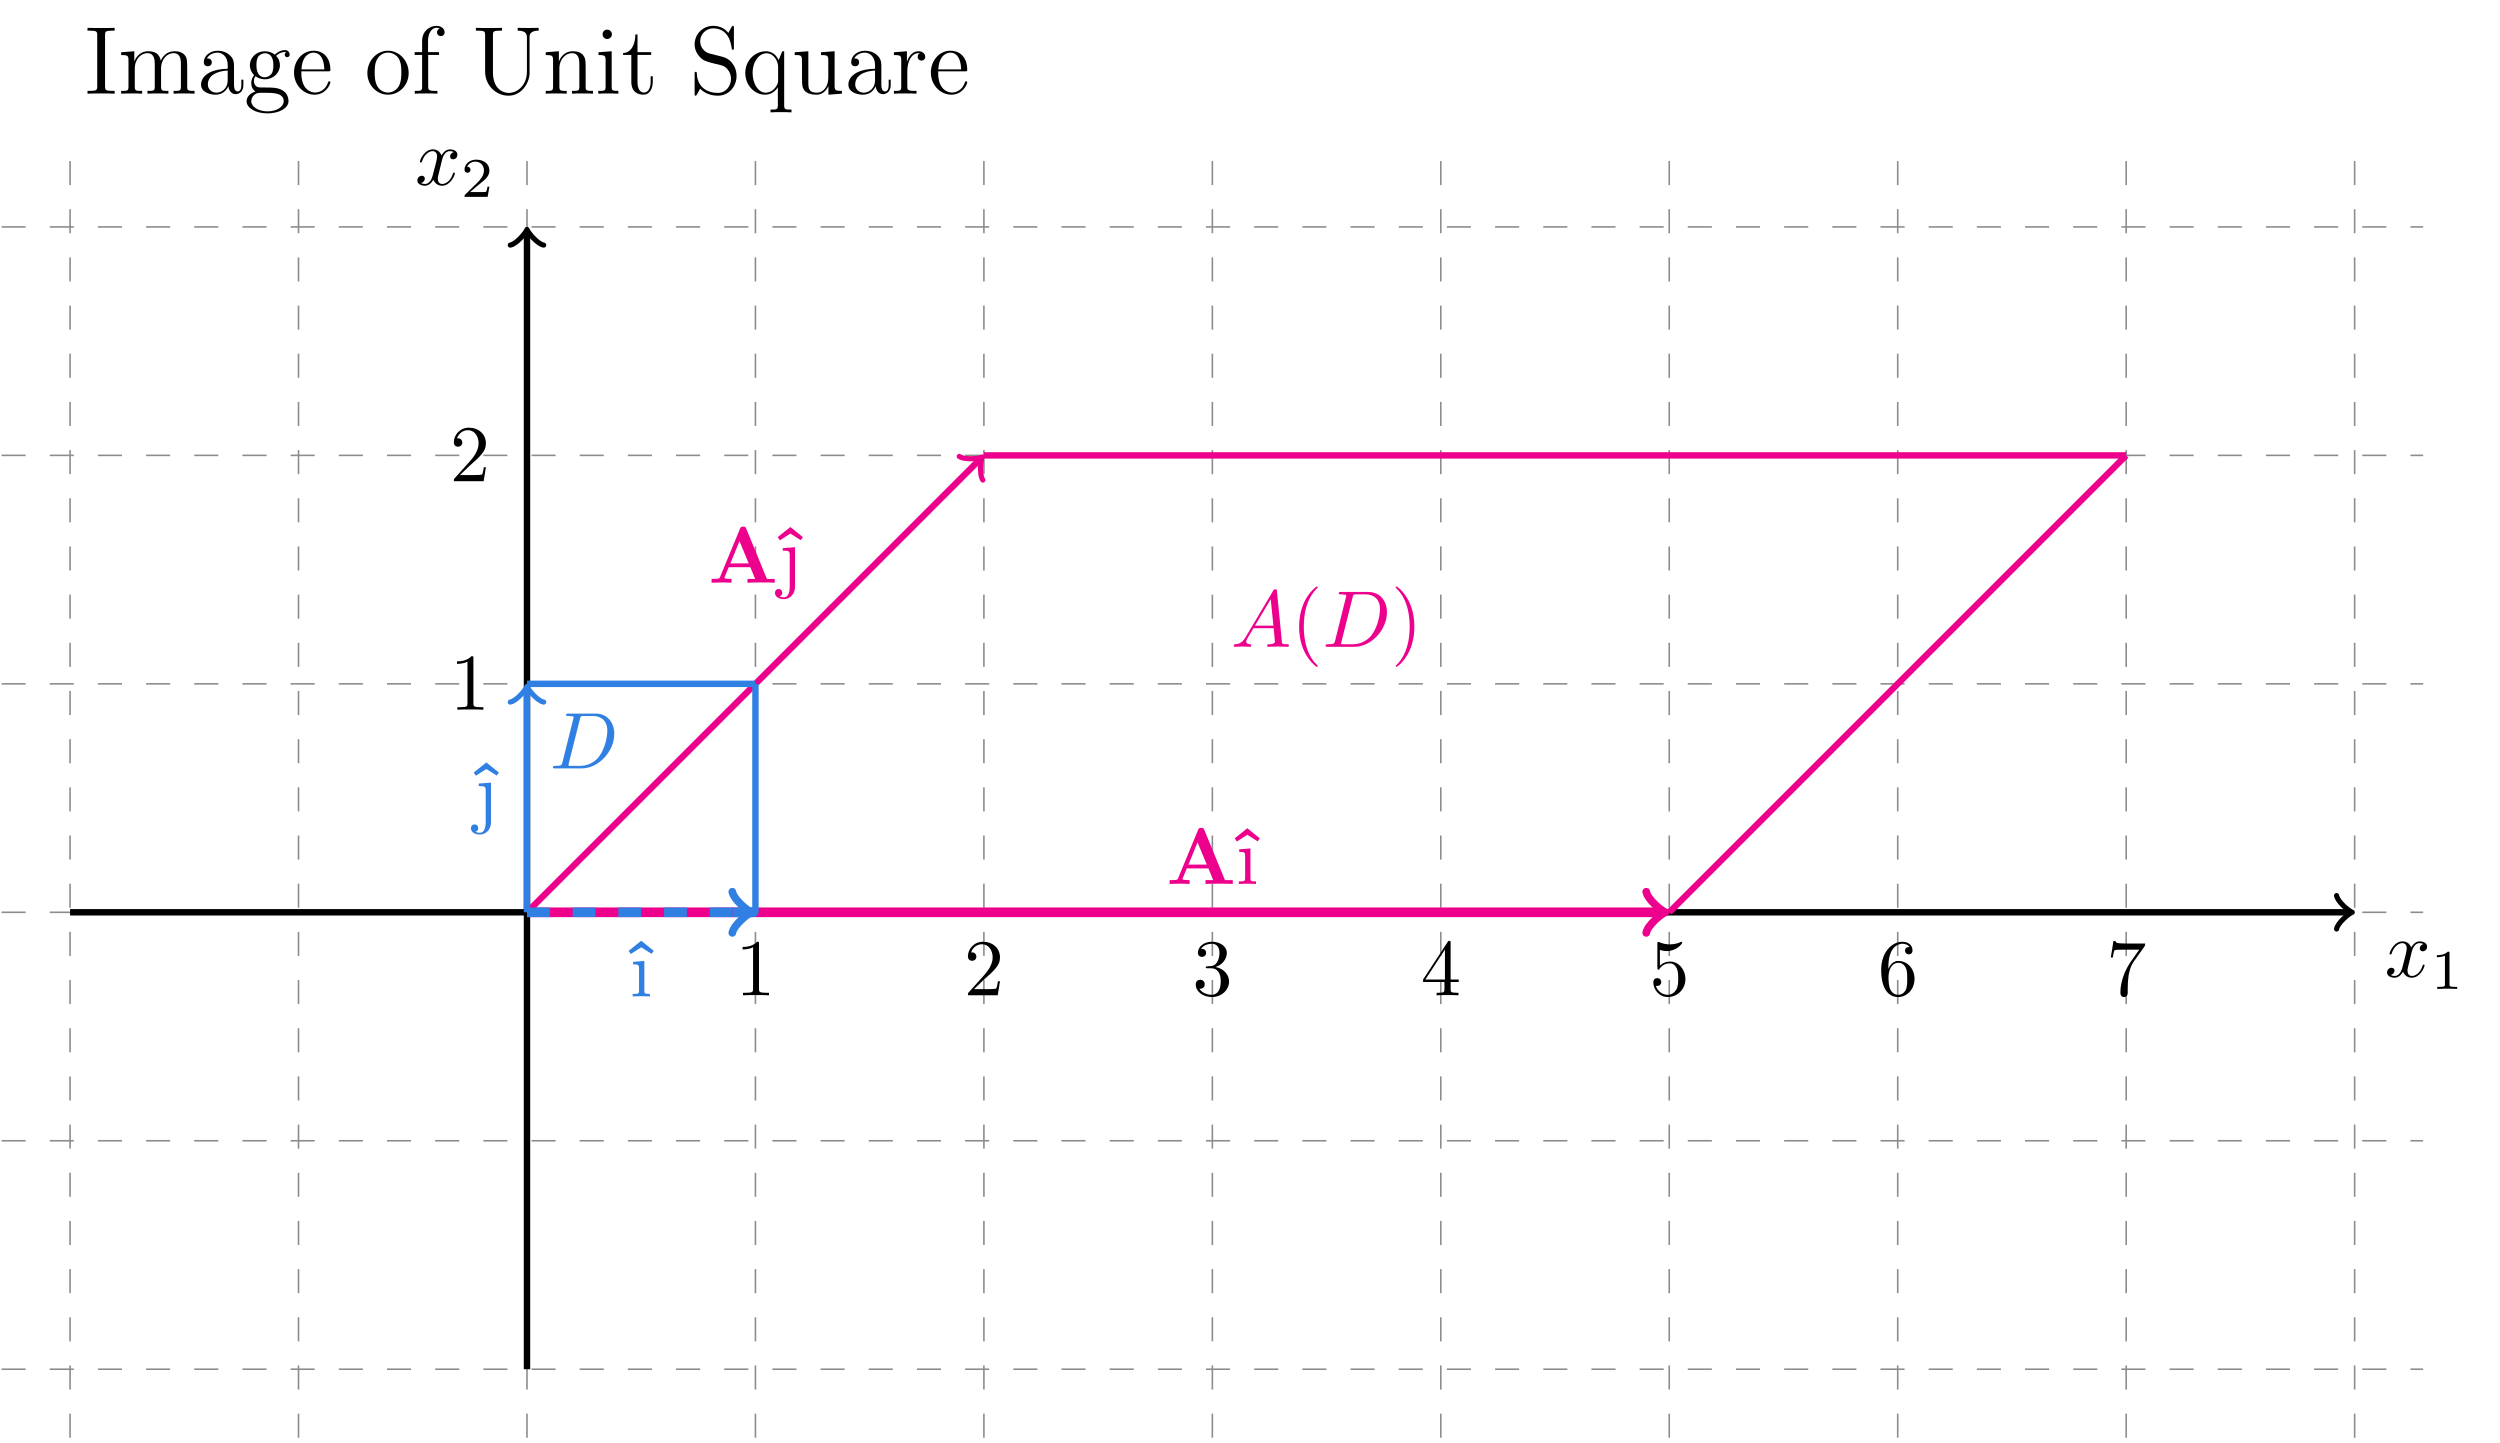 <?xml version="1.0" encoding="UTF-8"?>
<svg xmlns="http://www.w3.org/2000/svg" xmlns:xlink="http://www.w3.org/1999/xlink" width="309.271pt" height="178.483pt" viewBox="0 0 309.271 178.483" version="1.2">
<defs>
<g>
<symbol overflow="visible" id="glyph0-0">
<path style="stroke:none;" d=""/>
</symbol>
<symbol overflow="visible" id="glyph0-1">
<path style="stroke:none;" d="M 3.312 -3 C 3.375 -3.266 3.609 -4.172 4.297 -4.172 C 4.359 -4.172 4.594 -4.172 4.797 -4.047 C 4.516 -4 4.328 -3.75 4.328 -3.516 C 4.328 -3.344 4.438 -3.156 4.703 -3.156 C 4.922 -3.156 5.234 -3.344 5.234 -3.734 C 5.234 -4.25 4.656 -4.391 4.312 -4.391 C 3.734 -4.391 3.391 -3.859 3.266 -3.641 C 3.016 -4.297 2.484 -4.391 2.203 -4.391 C 1.156 -4.391 0.594 -3.109 0.594 -2.859 C 0.594 -2.766 0.703 -2.766 0.719 -2.766 C 0.797 -2.766 0.828 -2.781 0.844 -2.875 C 1.188 -3.922 1.844 -4.172 2.172 -4.172 C 2.359 -4.172 2.719 -4.078 2.719 -3.516 C 2.719 -3.203 2.547 -2.531 2.172 -1.141 C 2.016 -0.531 1.672 -0.109 1.234 -0.109 C 1.172 -0.109 0.938 -0.109 0.734 -0.234 C 0.984 -0.281 1.203 -0.5 1.203 -0.781 C 1.203 -1.047 0.984 -1.125 0.828 -1.125 C 0.531 -1.125 0.281 -0.859 0.281 -0.547 C 0.281 -0.094 0.781 0.109 1.219 0.109 C 1.875 0.109 2.234 -0.594 2.266 -0.641 C 2.391 -0.281 2.75 0.109 3.344 0.109 C 4.359 0.109 4.922 -1.172 4.922 -1.422 C 4.922 -1.516 4.844 -1.516 4.812 -1.516 C 4.719 -1.516 4.703 -1.484 4.688 -1.406 C 4.359 -0.344 3.672 -0.109 3.359 -0.109 C 2.969 -0.109 2.812 -0.422 2.812 -0.766 C 2.812 -0.984 2.875 -1.203 2.984 -1.641 Z M 3.312 -3 "/>
</symbol>
<symbol overflow="visible" id="glyph0-2">
<path style="stroke:none;" d="M 1.578 -0.781 C 1.484 -0.391 1.453 -0.312 0.672 -0.312 C 0.5 -0.312 0.391 -0.312 0.391 -0.125 C 0.391 0 0.484 0 0.672 0 L 3.969 0 C 6.031 0 7.984 -2.094 7.984 -4.266 C 7.984 -5.672 7.141 -6.781 5.656 -6.781 L 2.312 -6.781 C 2.125 -6.781 2.016 -6.781 2.016 -6.594 C 2.016 -6.484 2.109 -6.484 2.312 -6.484 C 2.438 -6.484 2.609 -6.469 2.734 -6.453 C 2.891 -6.438 2.953 -6.406 2.953 -6.297 C 2.953 -6.266 2.938 -6.234 2.906 -6.109 Z M 3.734 -6.109 C 3.812 -6.453 3.828 -6.484 4.266 -6.484 L 5.328 -6.484 C 6.297 -6.484 7.125 -5.953 7.125 -4.641 C 7.125 -4.156 6.922 -2.531 6.078 -1.438 C 5.797 -1.062 5.016 -0.312 3.781 -0.312 L 2.656 -0.312 C 2.531 -0.312 2.5 -0.312 2.438 -0.312 C 2.344 -0.328 2.312 -0.344 2.312 -0.422 C 2.312 -0.453 2.312 -0.469 2.359 -0.641 Z M 3.734 -6.109 "/>
</symbol>
<symbol overflow="visible" id="glyph0-3">
<path style="stroke:none;" d="M 1.781 -1.141 C 1.375 -0.484 1 -0.344 0.562 -0.312 C 0.438 -0.297 0.344 -0.297 0.344 -0.109 C 0.344 -0.047 0.391 0 0.484 0 C 0.75 0 1.047 -0.031 1.328 -0.031 C 1.656 -0.031 2 0 2.328 0 C 2.391 0 2.516 0 2.516 -0.188 C 2.516 -0.297 2.422 -0.312 2.359 -0.312 C 2.125 -0.328 1.891 -0.406 1.891 -0.656 C 1.891 -0.781 1.953 -0.891 2.031 -1.031 L 2.781 -2.297 L 5.281 -2.297 C 5.297 -2.094 5.438 -0.734 5.438 -0.641 C 5.438 -0.344 4.922 -0.312 4.719 -0.312 C 4.578 -0.312 4.484 -0.312 4.484 -0.109 C 4.484 0 4.594 0 4.625 0 C 5.031 0 5.453 -0.031 5.859 -0.031 C 6.109 -0.031 6.734 0 6.984 0 C 7.047 0 7.172 0 7.172 -0.203 C 7.172 -0.312 7.062 -0.312 6.938 -0.312 C 6.312 -0.312 6.312 -0.375 6.297 -0.672 L 5.688 -6.875 C 5.672 -7.078 5.672 -7.109 5.5 -7.109 C 5.344 -7.109 5.297 -7.047 5.234 -6.953 Z M 2.969 -2.609 L 4.922 -5.891 L 5.25 -2.609 Z M 2.969 -2.609 "/>
</symbol>
<symbol overflow="visible" id="glyph1-0">
<path style="stroke:none;" d=""/>
</symbol>
<symbol overflow="visible" id="glyph1-1">
<path style="stroke:none;" d="M 2.328 -4.422 C 2.328 -4.609 2.312 -4.609 2.125 -4.609 C 1.672 -4.172 1.047 -4.172 0.766 -4.172 L 0.766 -3.922 C 0.922 -3.922 1.391 -3.922 1.766 -4.109 L 1.766 -0.562 C 1.766 -0.344 1.766 -0.25 1.078 -0.25 L 0.812 -0.25 L 0.812 0 C 0.938 0 1.781 -0.031 2.047 -0.031 C 2.266 -0.031 3.141 0 3.281 0 L 3.281 -0.25 L 3.031 -0.25 C 2.328 -0.25 2.328 -0.344 2.328 -0.562 Z M 2.328 -4.422 "/>
</symbol>
<symbol overflow="visible" id="glyph1-2">
<path style="stroke:none;" d="M 3.516 -1.266 L 3.281 -1.266 C 3.25 -1.109 3.188 -0.703 3.094 -0.625 C 3.031 -0.594 2.5 -0.594 2.406 -0.594 L 1.125 -0.594 C 1.859 -1.234 2.094 -1.438 2.516 -1.766 C 3.031 -2.172 3.516 -2.594 3.516 -3.266 C 3.516 -4.109 2.781 -4.609 1.891 -4.609 C 1.016 -4.609 0.438 -4.016 0.438 -3.375 C 0.438 -3.016 0.734 -2.984 0.812 -2.984 C 0.969 -2.984 1.172 -3.094 1.172 -3.344 C 1.172 -3.484 1.125 -3.719 0.766 -3.719 C 0.984 -4.219 1.453 -4.359 1.781 -4.359 C 2.469 -4.359 2.844 -3.828 2.844 -3.266 C 2.844 -2.656 2.406 -2.172 2.188 -1.922 L 0.5 -0.266 C 0.438 -0.203 0.438 -0.188 0.438 0 L 3.297 0 Z M 3.516 -1.266 "/>
</symbol>
<symbol overflow="visible" id="glyph2-0">
<path style="stroke:none;" d=""/>
</symbol>
<symbol overflow="visible" id="glyph2-1">
<path style="stroke:none;" d="M 3.297 2.391 C 3.297 2.359 3.297 2.328 3.125 2.172 C 1.875 0.922 1.562 -0.969 1.562 -2.484 C 1.562 -4.219 1.938 -5.938 3.156 -7.188 C 3.297 -7.297 3.297 -7.328 3.297 -7.359 C 3.297 -7.422 3.25 -7.453 3.188 -7.453 C 3.094 -7.453 2.203 -6.781 1.609 -5.516 C 1.109 -4.422 0.984 -3.312 0.984 -2.484 C 0.984 -1.703 1.094 -0.5 1.641 0.609 C 2.234 1.844 3.094 2.484 3.188 2.484 C 3.25 2.484 3.297 2.453 3.297 2.391 Z M 3.297 2.391 "/>
</symbol>
<symbol overflow="visible" id="glyph2-2">
<path style="stroke:none;" d="M 2.875 -2.484 C 2.875 -3.266 2.766 -4.469 2.219 -5.578 C 1.625 -6.812 0.766 -7.453 0.672 -7.453 C 0.609 -7.453 0.562 -7.406 0.562 -7.359 C 0.562 -7.328 0.562 -7.297 0.75 -7.125 C 1.734 -6.141 2.297 -4.562 2.297 -2.484 C 2.297 -0.781 1.922 0.969 0.703 2.219 C 0.562 2.328 0.562 2.359 0.562 2.391 C 0.562 2.438 0.609 2.484 0.672 2.484 C 0.766 2.484 1.656 1.812 2.25 0.547 C 2.75 -0.547 2.875 -1.656 2.875 -2.484 Z M 2.875 -2.484 "/>
</symbol>
<symbol overflow="visible" id="glyph2-3">
<path style="stroke:none;" d="M 2.922 -6.359 C 2.922 -6.594 2.922 -6.625 2.688 -6.625 C 2.078 -5.984 1.203 -5.984 0.891 -5.984 L 0.891 -5.672 C 1.078 -5.672 1.672 -5.672 2.188 -5.938 L 2.188 -0.781 C 2.188 -0.422 2.156 -0.312 1.266 -0.312 L 0.938 -0.312 L 0.938 0 C 1.297 -0.031 2.156 -0.031 2.547 -0.031 C 2.953 -0.031 3.812 -0.031 4.156 0 L 4.156 -0.312 L 3.844 -0.312 C 2.953 -0.312 2.922 -0.422 2.922 -0.781 Z M 2.922 -6.359 "/>
</symbol>
<symbol overflow="visible" id="glyph2-4">
<path style="stroke:none;" d="M 1.266 -0.766 L 2.312 -1.781 C 3.859 -3.156 4.469 -3.703 4.469 -4.688 C 4.469 -5.828 3.562 -6.625 2.359 -6.625 C 1.234 -6.625 0.5 -5.703 0.5 -4.812 C 0.5 -4.266 1 -4.266 1.031 -4.266 C 1.188 -4.266 1.547 -4.375 1.547 -4.797 C 1.547 -5.047 1.359 -5.312 1.016 -5.312 C 0.938 -5.312 0.922 -5.312 0.891 -5.297 C 1.109 -5.938 1.656 -6.312 2.219 -6.312 C 3.125 -6.312 3.562 -5.5 3.562 -4.688 C 3.562 -3.891 3.062 -3.109 2.516 -2.5 L 0.609 -0.375 C 0.5 -0.266 0.5 -0.234 0.5 0 L 4.188 0 L 4.469 -1.734 L 4.219 -1.734 C 4.156 -1.438 4.094 -1 4 -0.844 C 3.922 -0.766 3.266 -0.766 3.047 -0.766 Z M 1.266 -0.766 "/>
</symbol>
<symbol overflow="visible" id="glyph2-5">
<path style="stroke:none;" d="M 2.875 -3.5 C 3.703 -3.766 4.266 -4.469 4.266 -5.25 C 4.266 -6.062 3.406 -6.625 2.438 -6.625 C 1.438 -6.625 0.688 -6.016 0.688 -5.266 C 0.688 -4.938 0.906 -4.75 1.188 -4.75 C 1.5 -4.75 1.703 -4.969 1.703 -5.25 C 1.703 -5.75 1.234 -5.75 1.078 -5.75 C 1.391 -6.234 2.047 -6.375 2.406 -6.375 C 2.812 -6.375 3.359 -6.156 3.359 -5.25 C 3.359 -5.141 3.344 -4.562 3.078 -4.125 C 2.781 -3.641 2.438 -3.625 2.203 -3.609 C 2.109 -3.594 1.875 -3.578 1.812 -3.578 C 1.734 -3.562 1.656 -3.562 1.656 -3.453 C 1.656 -3.344 1.734 -3.344 1.891 -3.344 L 2.328 -3.344 C 3.156 -3.344 3.516 -2.672 3.516 -1.703 C 3.516 -0.344 2.828 -0.062 2.391 -0.062 C 1.969 -0.062 1.219 -0.234 0.875 -0.812 C 1.219 -0.766 1.531 -0.984 1.531 -1.359 C 1.531 -1.719 1.266 -1.922 0.969 -1.922 C 0.734 -1.922 0.422 -1.781 0.422 -1.344 C 0.422 -0.438 1.344 0.219 2.422 0.219 C 3.641 0.219 4.547 -0.688 4.547 -1.703 C 4.547 -2.516 3.922 -3.297 2.875 -3.5 Z M 2.875 -3.5 "/>
</symbol>
<symbol overflow="visible" id="glyph2-6">
<path style="stroke:none;" d="M 2.922 -1.641 L 2.922 -0.781 C 2.922 -0.422 2.906 -0.312 2.172 -0.312 L 1.953 -0.312 L 1.953 0 C 2.359 -0.031 2.875 -0.031 3.297 -0.031 C 3.719 -0.031 4.25 -0.031 4.656 0 L 4.656 -0.312 L 4.438 -0.312 C 3.703 -0.312 3.688 -0.422 3.688 -0.781 L 3.688 -1.641 L 4.688 -1.641 L 4.688 -1.953 L 3.688 -1.953 L 3.688 -6.469 C 3.688 -6.672 3.688 -6.734 3.531 -6.734 C 3.438 -6.734 3.406 -6.734 3.328 -6.609 L 0.281 -1.953 L 0.281 -1.641 Z M 2.984 -1.953 L 0.562 -1.953 L 2.984 -5.656 Z M 2.984 -1.953 "/>
</symbol>
<symbol overflow="visible" id="glyph2-7">
<path style="stroke:none;" d="M 4.469 -2 C 4.469 -3.188 3.641 -4.172 2.578 -4.172 C 2.094 -4.172 1.672 -4.016 1.312 -3.672 L 1.312 -5.609 C 1.516 -5.547 1.844 -5.469 2.156 -5.469 C 3.375 -5.469 4.078 -6.375 4.078 -6.516 C 4.078 -6.562 4.047 -6.625 3.969 -6.625 C 3.969 -6.625 3.938 -6.625 3.891 -6.594 C 3.703 -6.5 3.203 -6.297 2.547 -6.297 C 2.141 -6.297 1.688 -6.375 1.219 -6.578 C 1.141 -6.609 1.125 -6.609 1.109 -6.609 C 1 -6.609 1 -6.531 1 -6.375 L 1 -3.422 C 1 -3.25 1 -3.172 1.141 -3.172 C 1.219 -3.172 1.234 -3.203 1.266 -3.266 C 1.375 -3.422 1.75 -3.953 2.547 -3.953 C 3.078 -3.953 3.312 -3.5 3.406 -3.312 C 3.562 -2.953 3.578 -2.562 3.578 -2.062 C 3.578 -1.719 3.578 -1.125 3.344 -0.703 C 3.094 -0.312 2.734 -0.062 2.281 -0.062 C 1.547 -0.062 0.984 -0.594 0.812 -1.172 C 0.844 -1.156 0.875 -1.156 0.984 -1.156 C 1.312 -1.156 1.484 -1.406 1.484 -1.641 C 1.484 -1.875 1.312 -2.125 0.984 -2.125 C 0.844 -2.125 0.5 -2.062 0.5 -1.594 C 0.5 -0.75 1.188 0.219 2.297 0.219 C 3.453 0.219 4.469 -0.734 4.469 -2 Z M 4.469 -2 "/>
</symbol>
<symbol overflow="visible" id="glyph2-8">
<path style="stroke:none;" d="M 1.312 -3.266 L 1.312 -3.5 C 1.312 -6.016 2.547 -6.375 3.047 -6.375 C 3.297 -6.375 3.703 -6.312 3.922 -5.969 C 3.781 -5.969 3.375 -5.969 3.375 -5.531 C 3.375 -5.219 3.625 -5.062 3.828 -5.062 C 4 -5.062 4.297 -5.156 4.297 -5.547 C 4.297 -6.141 3.859 -6.625 3.031 -6.625 C 1.766 -6.625 0.422 -5.344 0.422 -3.141 C 0.422 -0.484 1.562 0.219 2.5 0.219 C 3.594 0.219 4.547 -0.719 4.547 -2.031 C 4.547 -3.297 3.656 -4.25 2.547 -4.25 C 1.875 -4.25 1.516 -3.734 1.312 -3.266 Z M 2.5 -0.062 C 1.875 -0.062 1.562 -0.656 1.516 -0.812 C 1.328 -1.266 1.328 -2.062 1.328 -2.25 C 1.328 -3.016 1.656 -4.016 2.547 -4.016 C 2.703 -4.016 3.156 -4.016 3.469 -3.406 C 3.641 -3.031 3.641 -2.531 3.641 -2.031 C 3.641 -1.562 3.641 -1.062 3.484 -0.703 C 3.188 -0.109 2.719 -0.062 2.5 -0.062 Z M 2.5 -0.062 "/>
</symbol>
<symbol overflow="visible" id="glyph2-9">
<path style="stroke:none;" d="M 4.734 -6.047 C 4.812 -6.172 4.812 -6.188 4.812 -6.406 L 2.406 -6.406 C 1.188 -6.406 1.172 -6.531 1.141 -6.719 L 0.891 -6.719 L 0.562 -4.672 L 0.812 -4.672 C 0.828 -4.828 0.922 -5.453 1.047 -5.578 C 1.125 -5.641 1.891 -5.641 2.031 -5.641 L 4.078 -5.641 C 3.969 -5.469 3.188 -4.391 2.969 -4.062 C 2.078 -2.719 1.75 -1.344 1.75 -0.328 C 1.75 -0.234 1.75 0.219 2.203 0.219 C 2.656 0.219 2.656 -0.234 2.656 -0.328 L 2.656 -0.828 C 2.656 -1.375 2.688 -1.922 2.766 -2.469 C 2.812 -2.688 2.953 -3.547 3.391 -4.156 Z M 4.734 -6.047 "/>
</symbol>
<symbol overflow="visible" id="glyph2-10">
<path style="stroke:none;" d="M 1.766 -4.391 L 0.375 -4.281 L 0.375 -3.969 C 1.016 -3.969 1.109 -3.922 1.109 -3.422 L 1.109 -0.75 C 1.109 -0.312 1 -0.312 0.328 -0.312 L 0.328 0 C 0.641 -0.016 1.188 -0.031 1.422 -0.031 C 1.766 -0.031 2.109 -0.016 2.453 0 L 2.453 -0.312 C 1.797 -0.312 1.766 -0.359 1.766 -0.75 Z M 1.766 -4.391 "/>
</symbol>
<symbol overflow="visible" id="glyph2-11">
<path style="stroke:none;" d="M 2.094 -4.391 L 0.578 -4.281 L 0.578 -3.969 C 1.344 -3.969 1.438 -3.906 1.438 -3.422 L 1.438 0.516 C 1.438 0.969 1.344 1.812 0.703 1.812 C 0.656 1.812 0.422 1.812 0.172 1.688 C 0.312 1.656 0.516 1.516 0.516 1.25 C 0.516 0.984 0.344 0.781 0.062 0.781 C -0.219 0.781 -0.391 0.984 -0.391 1.25 C -0.391 1.766 0.156 2.031 0.719 2.031 C 1.469 2.031 2.094 1.406 2.094 0.5 Z M 2.094 -4.391 "/>
</symbol>
<symbol overflow="visible" id="glyph3-0">
<path style="stroke:none;" d=""/>
</symbol>
<symbol overflow="visible" id="glyph3-1">
<path style="stroke:none;" d="M 2.594 -7.234 C 2.594 -7.672 2.625 -7.797 3.516 -7.797 L 3.781 -7.797 L 3.781 -8.141 C 3.5 -8.125 2.469 -8.125 2.109 -8.125 C 1.75 -8.125 0.719 -8.125 0.422 -8.141 L 0.422 -7.797 L 0.688 -7.797 C 1.578 -7.797 1.625 -7.672 1.625 -7.234 L 1.625 -0.906 C 1.625 -0.469 1.578 -0.344 0.688 -0.344 L 0.422 -0.344 L 0.422 0 C 0.719 -0.031 1.734 -0.031 2.094 -0.031 C 2.453 -0.031 3.5 -0.031 3.781 0 L 3.781 -0.344 L 3.516 -0.344 C 2.625 -0.344 2.594 -0.469 2.594 -0.906 Z M 2.594 -7.234 "/>
</symbol>
<symbol overflow="visible" id="glyph3-2">
<path style="stroke:none;" d="M 8.547 -2.891 C 8.547 -4 8.547 -4.344 8.281 -4.719 C 7.922 -5.188 7.375 -5.25 6.969 -5.25 C 5.969 -5.25 5.469 -4.547 5.281 -4.078 C 5.109 -5 4.469 -5.25 3.719 -5.25 C 2.562 -5.25 2.109 -4.266 2.016 -4.031 L 2 -4.031 L 2 -5.25 L 0.375 -5.125 L 0.375 -4.781 C 1.188 -4.781 1.281 -4.703 1.281 -4.109 L 1.281 -0.875 C 1.281 -0.344 1.156 -0.344 0.375 -0.344 L 0.375 0 C 0.688 -0.031 1.328 -0.031 1.672 -0.031 C 2.016 -0.031 2.656 -0.031 2.969 0 L 2.969 -0.344 C 2.203 -0.344 2.062 -0.344 2.062 -0.875 L 2.062 -3.094 C 2.062 -4.344 2.891 -5.016 3.625 -5.016 C 4.359 -5.016 4.531 -4.406 4.531 -3.688 L 4.531 -0.875 C 4.531 -0.344 4.406 -0.344 3.625 -0.344 L 3.625 0 C 3.938 -0.031 4.578 -0.031 4.906 -0.031 C 5.25 -0.031 5.906 -0.031 6.219 0 L 6.219 -0.344 C 5.453 -0.344 5.312 -0.344 5.312 -0.875 L 5.312 -3.094 C 5.312 -4.344 6.125 -5.016 6.859 -5.016 C 7.609 -5.016 7.766 -4.406 7.766 -3.688 L 7.766 -0.875 C 7.766 -0.344 7.641 -0.344 6.859 -0.344 L 6.859 0 C 7.172 -0.031 7.828 -0.031 8.156 -0.031 C 8.5 -0.031 9.141 -0.031 9.453 0 L 9.453 -0.344 C 8.859 -0.344 8.562 -0.344 8.547 -0.703 Z M 8.547 -2.891 "/>
</symbol>
<symbol overflow="visible" id="glyph3-3">
<path style="stroke:none;" d="M 4.609 -3.188 C 4.609 -3.828 4.609 -4.297 4.078 -4.766 C 3.656 -5.156 3.125 -5.312 2.594 -5.312 C 1.625 -5.312 0.875 -4.672 0.875 -3.906 C 0.875 -3.547 1.094 -3.391 1.375 -3.391 C 1.656 -3.391 1.859 -3.594 1.859 -3.875 C 1.859 -4.359 1.438 -4.359 1.25 -4.359 C 1.531 -4.859 2.094 -5.078 2.578 -5.078 C 3.125 -5.078 3.828 -4.625 3.828 -3.547 L 3.828 -3.078 C 1.438 -3.047 0.531 -2.031 0.531 -1.125 C 0.531 -0.172 1.625 0.125 2.344 0.125 C 3.141 0.125 3.672 -0.359 3.906 -0.938 C 3.953 -0.375 4.312 0.062 4.828 0.062 C 5.078 0.062 5.766 -0.109 5.766 -1.062 L 5.766 -1.734 L 5.516 -1.734 L 5.516 -1.062 C 5.516 -0.375 5.219 -0.281 5.062 -0.281 C 4.609 -0.281 4.609 -0.922 4.609 -1.094 Z M 3.828 -1.688 C 3.828 -0.516 2.953 -0.125 2.438 -0.125 C 1.859 -0.125 1.375 -0.547 1.375 -1.125 C 1.375 -2.688 3.391 -2.844 3.828 -2.859 Z M 3.828 -1.688 "/>
</symbol>
<symbol overflow="visible" id="glyph3-4">
<path style="stroke:none;" d="M 1.422 -2.156 C 1.984 -1.781 2.453 -1.781 2.594 -1.781 C 3.656 -1.781 4.453 -2.594 4.453 -3.516 C 4.453 -3.844 4.359 -4.297 3.984 -4.672 C 4.453 -5.156 5 -5.156 5.062 -5.156 C 5.109 -5.156 5.172 -5.156 5.219 -5.125 C 5.109 -5.078 5.047 -4.953 5.047 -4.828 C 5.047 -4.656 5.156 -4.516 5.359 -4.516 C 5.453 -4.516 5.656 -4.578 5.656 -4.844 C 5.656 -5.062 5.5 -5.391 5.078 -5.391 C 4.453 -5.391 4 -5 3.828 -4.828 C 3.469 -5.109 3.047 -5.25 2.594 -5.25 C 1.531 -5.25 0.734 -4.453 0.734 -3.531 C 0.734 -2.844 1.141 -2.406 1.266 -2.297 C 1.125 -2.125 0.906 -1.781 0.906 -1.312 C 0.906 -0.625 1.328 -0.328 1.422 -0.266 C 0.875 -0.109 0.328 0.328 0.328 0.938 C 0.328 1.766 1.438 2.438 2.906 2.438 C 4.328 2.438 5.516 1.812 5.516 0.922 C 5.516 0.625 5.422 -0.078 4.703 -0.453 C 4.094 -0.766 3.5 -0.766 2.484 -0.766 C 1.75 -0.766 1.672 -0.766 1.453 -0.984 C 1.328 -1.109 1.234 -1.328 1.234 -1.578 C 1.234 -1.781 1.297 -1.984 1.422 -2.156 Z M 2.594 -2.031 C 1.547 -2.031 1.547 -3.25 1.547 -3.516 C 1.547 -3.734 1.547 -4.219 1.75 -4.547 C 1.984 -4.891 2.344 -5 2.594 -5 C 3.641 -5 3.641 -3.797 3.641 -3.531 C 3.641 -3.312 3.641 -2.828 3.438 -2.5 C 3.203 -2.156 2.844 -2.031 2.594 -2.031 Z M 2.922 2.188 C 1.781 2.188 0.906 1.609 0.906 0.938 C 0.906 0.828 0.938 0.375 1.391 0.062 C 1.641 -0.109 1.75 -0.109 2.594 -0.109 C 3.578 -0.109 4.922 -0.109 4.922 0.938 C 4.922 1.641 4.016 2.188 2.922 2.188 Z M 2.922 2.188 "/>
</symbol>
<symbol overflow="visible" id="glyph3-5">
<path style="stroke:none;" d="M 4.562 -2.766 C 4.828 -2.766 4.859 -2.766 4.859 -3 C 4.859 -4.203 4.203 -5.312 2.766 -5.312 C 1.406 -5.312 0.359 -4.094 0.359 -2.609 C 0.359 -1.031 1.578 0.125 2.891 0.125 C 4.312 0.125 4.859 -1.172 4.859 -1.422 C 4.859 -1.484 4.797 -1.531 4.719 -1.531 C 4.625 -1.531 4.609 -1.484 4.578 -1.422 C 4.266 -0.422 3.469 -0.141 2.969 -0.141 C 2.469 -0.141 1.266 -0.484 1.266 -2.547 L 1.266 -2.766 Z M 1.281 -3 C 1.375 -4.859 2.422 -5.078 2.75 -5.078 C 4.031 -5.078 4.094 -3.391 4.109 -3 Z M 1.281 -3 "/>
</symbol>
<symbol overflow="visible" id="glyph3-6">
<path style="stroke:none;" d="M 5.469 -2.547 C 5.469 -4.094 4.297 -5.312 2.922 -5.312 C 1.484 -5.312 0.359 -4.047 0.359 -2.547 C 0.359 -1.031 1.547 0.125 2.906 0.125 C 4.312 0.125 5.469 -1.047 5.469 -2.547 Z M 2.922 -0.141 C 2.484 -0.141 1.938 -0.328 1.594 -0.922 C 1.281 -1.453 1.266 -2.156 1.266 -2.656 C 1.266 -3.109 1.266 -3.844 1.641 -4.375 C 1.969 -4.891 2.484 -5.078 2.906 -5.078 C 3.375 -5.078 3.875 -4.859 4.203 -4.406 C 4.562 -3.844 4.562 -3.094 4.562 -2.656 C 4.562 -2.234 4.562 -1.5 4.25 -0.938 C 3.922 -0.375 3.375 -0.141 2.922 -0.141 Z M 2.922 -0.141 "/>
</symbol>
<symbol overflow="visible" id="glyph3-7">
<path style="stroke:none;" d="M 2.047 -4.797 L 3.391 -4.797 L 3.391 -5.141 L 2.031 -5.141 L 2.031 -6.531 C 2.031 -7.609 2.578 -8.156 3.062 -8.156 C 3.156 -8.156 3.344 -8.125 3.484 -8.062 C 3.438 -8.047 3.141 -7.938 3.141 -7.594 C 3.141 -7.312 3.328 -7.125 3.594 -7.125 C 3.891 -7.125 4.078 -7.312 4.078 -7.609 C 4.078 -8.047 3.641 -8.391 3.078 -8.391 C 2.234 -8.391 1.297 -7.75 1.297 -6.531 L 1.297 -5.141 L 0.375 -5.141 L 0.375 -4.797 L 1.297 -4.797 L 1.297 -0.875 C 1.297 -0.344 1.172 -0.344 0.391 -0.344 L 0.391 0 C 0.734 -0.031 1.391 -0.031 1.734 -0.031 C 2.062 -0.031 2.906 -0.031 3.188 0 L 3.188 -0.344 L 2.938 -0.344 C 2.078 -0.344 2.047 -0.484 2.047 -0.906 Z M 2.047 -4.797 "/>
</symbol>
<symbol overflow="visible" id="glyph3-8">
<path style="stroke:none;" d="M 6.797 -2.734 C 6.797 -1.078 5.656 -0.094 4.547 -0.094 C 3.828 -0.094 2.594 -0.578 2.594 -2.656 L 2.594 -7.234 C 2.594 -7.672 2.625 -7.797 3.484 -7.797 L 3.719 -7.797 L 3.719 -8.141 C 3.438 -8.125 2.453 -8.125 2.109 -8.125 C 1.75 -8.125 0.781 -8.125 0.484 -8.141 L 0.484 -7.797 L 0.734 -7.797 C 1.578 -7.797 1.625 -7.672 1.625 -7.234 L 1.625 -2.734 C 1.625 -1 3 0.25 4.516 0.25 C 6.172 0.25 7.125 -1.375 7.125 -2.562 L 7.125 -7.062 C 7.125 -7.797 8.031 -7.797 8.25 -7.797 L 8.25 -8.141 C 7.938 -8.125 7.297 -8.125 6.969 -8.125 C 6.609 -8.125 5.969 -8.125 5.656 -8.141 L 5.656 -7.797 C 6.797 -7.797 6.797 -7.234 6.797 -6.922 Z M 6.797 -2.734 "/>
</symbol>
<symbol overflow="visible" id="glyph3-9">
<path style="stroke:none;" d="M 5.312 -2.891 C 5.312 -4 5.312 -4.344 5.031 -4.719 C 4.688 -5.188 4.125 -5.25 3.719 -5.25 C 2.562 -5.25 2.109 -4.266 2.016 -4.031 L 2 -4.031 L 2 -5.25 L 0.375 -5.125 L 0.375 -4.781 C 1.188 -4.781 1.281 -4.703 1.281 -4.109 L 1.281 -0.875 C 1.281 -0.344 1.156 -0.344 0.375 -0.344 L 0.375 0 C 0.688 -0.031 1.328 -0.031 1.672 -0.031 C 2.016 -0.031 2.656 -0.031 2.969 0 L 2.969 -0.344 C 2.203 -0.344 2.062 -0.344 2.062 -0.875 L 2.062 -3.094 C 2.062 -4.344 2.891 -5.016 3.625 -5.016 C 4.359 -5.016 4.531 -4.406 4.531 -3.688 L 4.531 -0.875 C 4.531 -0.344 4.406 -0.344 3.625 -0.344 L 3.625 0 C 3.938 -0.031 4.578 -0.031 4.906 -0.031 C 5.25 -0.031 5.906 -0.031 6.219 0 L 6.219 -0.344 C 5.609 -0.344 5.312 -0.344 5.312 -0.703 Z M 5.312 -2.891 "/>
</symbol>
<symbol overflow="visible" id="glyph3-10">
<path style="stroke:none;" d="M 2.078 -7.344 C 2.078 -7.656 1.828 -7.922 1.484 -7.922 C 1.188 -7.922 0.922 -7.672 0.922 -7.359 C 0.922 -7 1.203 -6.766 1.484 -6.766 C 1.859 -6.766 2.078 -7.078 2.078 -7.344 Z M 0.422 -5.125 L 0.422 -4.781 C 1.188 -4.781 1.297 -4.703 1.297 -4.125 L 1.297 -0.875 C 1.297 -0.344 1.172 -0.344 0.391 -0.344 L 0.391 0 C 0.734 -0.031 1.297 -0.031 1.641 -0.031 C 1.781 -0.031 2.469 -0.031 2.875 0 L 2.875 -0.344 C 2.094 -0.344 2.047 -0.406 2.047 -0.875 L 2.047 -5.25 Z M 0.422 -5.125 "/>
</symbol>
<symbol overflow="visible" id="glyph3-11">
<path style="stroke:none;" d="M 2 -4.797 L 3.688 -4.797 L 3.688 -5.141 L 2 -5.141 L 2 -7.328 L 1.734 -7.328 C 1.734 -6.219 1.297 -5.062 0.219 -5.031 L 0.219 -4.797 L 1.234 -4.797 L 1.234 -1.484 C 1.234 -0.156 2.109 0.125 2.734 0.125 C 3.5 0.125 3.891 -0.625 3.891 -1.484 L 3.891 -2.156 L 3.625 -2.156 L 3.625 -1.5 C 3.625 -0.641 3.281 -0.141 2.812 -0.141 C 2 -0.141 2 -1.25 2 -1.453 Z M 2 -4.797 "/>
</symbol>
<symbol overflow="visible" id="glyph3-12">
<path style="stroke:none;" d="M 2.484 -4.969 C 1.875 -5.125 1.328 -5.719 1.328 -6.484 C 1.328 -7.312 2 -8.078 2.938 -8.078 C 4.891 -8.078 5.156 -6.141 5.219 -5.625 C 5.25 -5.484 5.25 -5.438 5.359 -5.438 C 5.5 -5.438 5.5 -5.5 5.5 -5.703 L 5.5 -8.125 C 5.5 -8.328 5.5 -8.391 5.375 -8.391 C 5.344 -8.391 5.297 -8.391 5.203 -8.234 L 4.812 -7.516 C 4.25 -8.25 3.453 -8.391 2.938 -8.391 C 1.609 -8.391 0.641 -7.328 0.641 -6.109 C 0.641 -5.547 0.844 -5.016 1.281 -4.547 C 1.703 -4.078 2.125 -3.969 2.969 -3.75 C 3.391 -3.656 4.047 -3.5 4.203 -3.422 C 4.766 -3.141 5.141 -2.5 5.141 -1.844 C 5.141 -0.938 4.5 -0.094 3.516 -0.094 C 2.984 -0.094 2.234 -0.219 1.656 -0.734 C 0.969 -1.359 0.922 -2.219 0.906 -2.609 C 0.891 -2.703 0.797 -2.703 0.781 -2.703 C 0.641 -2.703 0.641 -2.641 0.641 -2.438 L 0.641 -0.031 C 0.641 0.188 0.641 0.25 0.766 0.25 C 0.828 0.25 0.844 0.219 0.938 0.078 C 0.984 -0.016 1.234 -0.453 1.328 -0.625 C 1.75 -0.156 2.5 0.25 3.531 0.25 C 4.859 0.25 5.828 -0.875 5.828 -2.188 C 5.828 -2.922 5.562 -3.453 5.234 -3.844 C 4.797 -4.391 4.25 -4.516 3.797 -4.641 Z M 2.484 -4.969 "/>
</symbol>
<symbol overflow="visible" id="glyph3-13">
<path style="stroke:none;" d="M 5.234 -5.25 L 5 -5.25 L 4.547 -4.156 C 4.344 -4.609 3.875 -5.25 2.969 -5.25 C 1.656 -5.25 0.422 -4.141 0.422 -2.562 C 0.422 -1.047 1.562 0.125 2.859 0.125 C 3.5 0.125 4.031 -0.172 4.453 -0.781 L 4.453 1.438 C 4.453 1.969 4.328 1.969 3.547 1.969 L 3.547 2.312 C 3.859 2.281 4.5 2.281 4.844 2.281 C 5.188 2.281 5.828 2.281 6.141 2.312 L 6.141 1.969 C 5.375 1.969 5.234 1.969 5.234 1.438 Z M 4.484 -1.594 C 4.484 -1.219 4.266 -0.875 4 -0.594 C 3.562 -0.156 3.109 -0.125 2.938 -0.125 C 2.031 -0.125 1.328 -1.234 1.328 -2.562 C 1.328 -4 2.156 -5 3.047 -5 C 3.984 -5 4.484 -3.969 4.484 -3.344 Z M 4.484 -1.594 "/>
</symbol>
<symbol overflow="visible" id="glyph3-14">
<path style="stroke:none;" d="M 3.625 -5.125 L 3.625 -4.781 C 4.438 -4.781 4.531 -4.703 4.531 -4.109 L 4.531 -1.984 C 4.531 -0.969 4 -0.125 3.094 -0.125 C 2.125 -0.125 2.062 -0.672 2.062 -1.312 L 2.062 -5.25 L 0.375 -5.125 L 0.375 -4.781 C 1.281 -4.781 1.281 -4.75 1.281 -3.688 L 1.281 -1.891 C 1.281 -1.156 1.281 -0.734 1.641 -0.328 C 1.938 -0.031 2.422 0.125 3.031 0.125 C 3.234 0.125 3.609 0.125 4.016 -0.219 C 4.359 -0.5 4.547 -0.953 4.547 -0.953 L 4.547 0.125 L 6.219 0 L 6.219 -0.344 C 5.406 -0.344 5.312 -0.422 5.312 -1.016 L 5.312 -5.25 Z M 3.625 -5.125 "/>
</symbol>
<symbol overflow="visible" id="glyph3-15">
<path style="stroke:none;" d="M 1.984 -2.781 C 1.984 -3.938 2.469 -5.016 3.391 -5.016 C 3.484 -5.016 3.5 -5.016 3.547 -5 C 3.453 -4.953 3.266 -4.891 3.266 -4.562 C 3.266 -4.219 3.547 -4.094 3.734 -4.094 C 3.969 -4.094 4.203 -4.25 4.203 -4.562 C 4.203 -4.922 3.891 -5.25 3.375 -5.25 C 2.359 -5.25 2.016 -4.156 1.938 -3.938 L 1.938 -5.25 L 0.328 -5.125 L 0.328 -4.781 C 1.141 -4.781 1.234 -4.703 1.234 -4.109 L 1.234 -0.875 C 1.234 -0.344 1.109 -0.344 0.328 -0.344 L 0.328 0 C 0.672 -0.031 1.328 -0.031 1.688 -0.031 C 2 -0.031 2.844 -0.031 3.125 0 L 3.125 -0.344 L 2.891 -0.344 C 2.016 -0.344 1.984 -0.484 1.984 -0.906 Z M 1.984 -2.781 "/>
</symbol>
<symbol overflow="visible" id="glyph4-0">
<path style="stroke:none;" d=""/>
</symbol>
<symbol overflow="visible" id="glyph4-1">
<path style="stroke:none;" d="M 2.859 -6.891 L 1.297 -5.641 L 1.562 -5.25 L 2.859 -6.078 L 4.141 -5.266 L 4.406 -5.641 Z M 2.859 -6.891 "/>
</symbol>
<symbol overflow="visible" id="glyph4-2">
<path style="stroke:none;" d="M 4.703 -6.672 C 4.594 -6.938 4.484 -6.938 4.312 -6.938 C 4.031 -6.938 4 -6.859 3.922 -6.672 L 1.453 -0.703 C 1.406 -0.547 1.375 -0.469 0.609 -0.469 L 0.406 -0.469 L 0.406 0 C 0.781 -0.016 1.266 -0.031 1.562 -0.031 C 1.953 -0.031 2.516 -0.031 2.875 0 L 2.875 -0.469 C 2.859 -0.469 2 -0.469 2 -0.594 C 2 -0.609 2.031 -0.703 2.031 -0.719 L 2.531 -1.922 L 5.203 -1.922 L 5.797 -0.469 L 4.844 -0.469 L 4.844 0 C 5.234 -0.031 6.172 -0.031 6.594 -0.031 C 7 -0.031 7.875 -0.031 8.219 0 L 8.219 -0.469 L 7.25 -0.469 Z M 3.859 -5.141 L 5 -2.391 L 2.734 -2.391 Z M 3.859 -5.141 "/>
</symbol>
</g>
<clipPath id="clip1">
  <path d="M 0.082 19 L 300 19 L 300 177.969 L 0.082 177.969 Z M 0.082 19 "/>
</clipPath>
</defs>
<g id="surface1">
<g clip-path="url(#clip1)" clip-rule="nonzero">
<path style="fill:none;stroke-width:0.199;stroke-linecap:butt;stroke-linejoin:miter;stroke:rgb(54.999%,54.999%,54.999%);stroke-opacity:1;stroke-dasharray:2.989,2.989;stroke-miterlimit:10;" d="M -65.196 -56.695 L 235.277 -56.695 M -65.196 -28.348 L 235.277 -28.348 M -65.196 -0 L 235.277 -0 M -65.196 28.347 L 235.277 28.347 M -65.196 56.695 L 235.277 56.695 M -65.196 85.042 L 235.277 85.042 M -56.695 -65.196 L -56.695 93.543 M -28.348 -65.196 L -28.348 93.543 M -0 -65.196 L -0 93.543 M 28.347 -65.196 L 28.347 93.543 M 56.695 -65.196 L 56.695 93.543 M 85.042 -65.196 L 85.042 93.543 M 113.386 -65.196 L 113.386 93.543 M 141.733 -65.196 L 141.733 93.543 M 170.081 -65.196 L 170.081 93.543 M 198.428 -65.196 L 198.428 93.543 M 226.776 -65.196 L 226.776 93.543 " transform="matrix(0.997,0,0,-0.997,65.192,112.859)"/>
</g>
<path style="fill:none;stroke-width:0.797;stroke-linecap:butt;stroke-linejoin:miter;stroke:rgb(0%,0%,0%);stroke-opacity:1;stroke-miterlimit:10;" d="M -56.695 -0 L 226.067 -0 " transform="matrix(0.997,0,0,-0.997,65.192,112.859)"/>
<path style="fill:none;stroke-width:0.638;stroke-linecap:round;stroke-linejoin:round;stroke:rgb(0%,0%,0%);stroke-opacity:1;stroke-miterlimit:10;" d="M -1.556 2.072 C -1.426 1.296 -0 0.129 0.388 -0 C -0 -0.13 -1.426 -1.297 -1.556 -2.073 " transform="matrix(0.997,0,0,-0.997,290.606,112.859)"/>
<g style="fill:rgb(0%,0%,0%);fill-opacity:1;">
  <use xlink:href="#glyph0-1" x="295.016" y="120.845"/>
</g>
<g style="fill:rgb(0%,0%,0%);fill-opacity:1;">
  <use xlink:href="#glyph1-1" x="300.693" y="122.335"/>
</g>
<path style="fill:none;stroke-width:0.797;stroke-linecap:butt;stroke-linejoin:miter;stroke:rgb(0%,0%,0%);stroke-opacity:1;stroke-miterlimit:10;" d="M -0 -56.695 L -0 84.333 " transform="matrix(0.997,0,0,-0.997,65.192,112.859)"/>
<path style="fill:none;stroke-width:0.638;stroke-linecap:round;stroke-linejoin:round;stroke:rgb(0%,0%,0%);stroke-opacity:1;stroke-miterlimit:10;" d="M -1.555 2.073 C -1.426 1.297 0 0.129 0.388 0 C 0 -0.129 -1.426 -1.297 -1.555 -2.072 " transform="matrix(0,-0.997,-0.997,0,65.192,28.77)"/>
<g style="fill:rgb(0%,0%,0%);fill-opacity:1;">
  <use xlink:href="#glyph0-1" x="51.35" y="22.868"/>
</g>
<g style="fill:rgb(0%,0%,0%);fill-opacity:1;">
  <use xlink:href="#glyph1-2" x="57.027" y="24.357"/>
</g>
<path style="fill:none;stroke-width:1.196;stroke-linecap:butt;stroke-linejoin:miter;stroke:rgb(92.548%,0%,54.903%);stroke-opacity:1;stroke-miterlimit:10;" d="M -0 -0 C -0 -0 11.376 -0 15.748 -0 C 20.117 -0 27.125 -0 31.497 -0 C 35.865 -0 42.874 -0 47.242 -0 C 51.614 -0 58.622 -0 62.99 -0 C 67.362 -0 74.371 -0 78.739 -0 C 83.111 -0 90.116 -0 94.488 -0 C 98.856 -0 105.864 -0 110.236 -0 C 114.604 -0 121.613 -0 125.981 -0 C 130.353 -0 141.729 -0 140.774 -0 " transform="matrix(0.997,0,0,-0.997,65.192,112.859)"/>
<path style="fill:none;stroke-width:0.956;stroke-linecap:round;stroke-linejoin:round;stroke:rgb(92.548%,0%,54.903%);stroke-opacity:1;stroke-miterlimit:10;" d="M -1.912 2.55 C -1.752 1.594 -0.001 0.16 0.477 -0 C -0.001 -0.161 -1.752 -1.595 -1.912 -2.551 " transform="matrix(0.997,0,0,-0.997,205.559,112.859)"/>
<path style="fill:none;stroke-width:0.797;stroke-linecap:butt;stroke-linejoin:miter;stroke:rgb(92.548%,0%,54.903%);stroke-opacity:1;stroke-miterlimit:10;" d="M -0 -0 C -0 -0 4.552 4.552 6.299 6.299 C 8.046 8.046 10.851 10.851 12.599 12.599 C 14.346 14.346 17.151 17.151 18.898 18.898 C 20.645 20.645 23.446 23.446 25.198 25.197 C 26.945 26.945 29.746 29.746 31.497 31.497 C 33.244 33.244 36.045 36.045 37.793 37.792 C 39.544 39.544 42.345 42.345 44.092 44.092 C 45.843 45.843 48.644 48.644 50.391 50.391 C 52.139 52.139 56.691 56.691 56.189 56.189 " transform="matrix(0.997,0,0,-0.997,65.192,112.859)"/>
<path style="fill:none;stroke-width:0.638;stroke-linecap:round;stroke-linejoin:round;stroke:rgb(92.548%,0%,54.903%);stroke-opacity:1;stroke-miterlimit:10;" d="M -1.554 2.072 C -1.424 1.294 0 0.13 0.391 -0 C 0 -0.13 -1.424 -1.294 -1.554 -2.072 " transform="matrix(0.705,-0.705,-0.705,-0.705,121.221,56.83)"/>
<path style="fill:none;stroke-width:0.797;stroke-linecap:butt;stroke-linejoin:miter;stroke:rgb(92.548%,0%,54.903%);stroke-opacity:1;stroke-miterlimit:10;" d="M 141.733 -0 C 141.733 -0 146.286 4.552 148.033 6.299 C 149.78 8.046 152.585 10.851 154.332 12.599 C 156.08 14.346 158.885 17.151 160.632 18.898 C 162.379 20.645 165.184 23.446 166.931 25.197 C 168.678 26.945 171.479 29.746 173.231 31.497 C 174.978 33.244 177.779 36.045 179.53 37.792 C 181.277 39.544 184.078 42.345 185.826 44.092 C 187.577 45.843 190.378 48.644 192.125 50.391 C 193.876 52.139 198.424 56.691 198.424 56.691 " transform="matrix(0.997,0,0,-0.997,65.192,112.859)"/>
<path style="fill:none;stroke-width:0.797;stroke-linecap:butt;stroke-linejoin:miter;stroke:rgb(92.548%,0%,54.903%);stroke-opacity:1;stroke-miterlimit:10;" d="M 56.695 56.695 C 56.695 56.695 68.071 56.695 72.44 56.695 C 76.812 56.695 83.82 56.695 88.188 56.695 C 92.56 56.695 99.569 56.695 103.937 56.695 C 108.309 56.695 115.313 56.695 119.685 56.695 C 124.053 56.695 131.062 56.695 135.434 56.695 C 139.802 56.695 146.811 56.695 151.183 56.695 C 155.551 56.695 162.559 56.695 166.927 56.695 C 171.299 56.695 178.308 56.695 182.676 56.695 C 187.048 56.695 198.424 56.695 198.424 56.695 " transform="matrix(0.997,0,0,-0.997,65.192,112.859)"/>
<path style="fill:none;stroke-width:1.196;stroke-linecap:butt;stroke-linejoin:miter;stroke:rgb(18.825%,49.805%,88.628%);stroke-opacity:1;stroke-miterlimit:10;" d="M -0 -0 C -0 -0 0.227 -0 0.313 -0 C 0.403 -0 0.54 -0 0.631 -0 C 0.717 -0 0.858 -0 0.944 -0 C 1.03 -0 1.171 -0 1.261 -0 C 1.347 -0 1.488 -0 1.575 -0 C 1.661 -0 1.802 -0 1.888 -0 C 1.978 -0 2.115 -0 2.205 -0 C 2.292 -0 2.433 -0 2.519 -0 C 2.605 -0 2.832 -0 2.832 -0 " transform="matrix(0.997,0,0,-0.997,65.192,112.859)"/>
<path style="fill:none;stroke-width:1.196;stroke-linecap:butt;stroke-linejoin:miter;stroke:rgb(18.825%,49.805%,88.628%);stroke-opacity:1;stroke-miterlimit:10;" d="M 5.669 -0 C 5.669 -0 5.896 -0 5.986 -0 C 6.072 -0 6.213 -0 6.299 -0 C 6.385 -0 6.526 -0 6.613 -0 C 6.703 -0 6.84 -0 6.93 -0 C 7.016 -0 7.157 -0 7.243 -0 C 7.33 -0 7.471 -0 7.557 -0 C 7.647 -0 7.788 -0 7.874 -0 C 7.96 -0 8.101 -0 8.188 -0 C 8.278 -0 8.505 -0 8.505 -0 " transform="matrix(0.997,0,0,-0.997,65.192,112.859)"/>
<path style="fill:none;stroke-width:1.196;stroke-linecap:butt;stroke-linejoin:miter;stroke:rgb(18.825%,49.805%,88.628%);stroke-opacity:1;stroke-miterlimit:10;" d="M 11.337 -0 C 11.337 -0 11.564 -0 11.655 -0 C 11.741 -0 11.882 -0 11.968 -0 C 12.054 -0 12.195 -0 12.281 -0 C 12.371 -0 12.513 -0 12.599 -0 C 12.685 -0 12.826 -0 12.912 -0 C 13.002 -0 13.139 -0 13.229 -0 C 13.316 -0 13.457 -0 13.543 -0 C 13.629 -0 13.77 -0 13.856 -0 C 13.946 -0 14.174 -0 14.174 -0 " transform="matrix(0.997,0,0,-0.997,65.192,112.859)"/>
<path style="fill:none;stroke-width:1.196;stroke-linecap:butt;stroke-linejoin:miter;stroke:rgb(18.825%,49.805%,88.628%);stroke-opacity:1;stroke-miterlimit:10;" d="M 17.01 -0 C 17.01 -0 17.237 -0 17.323 -0 C 17.409 -0 17.551 -0 17.637 -0 C 17.727 -0 17.864 -0 17.954 -0 C 18.04 -0 18.181 -0 18.267 -0 C 18.354 -0 18.495 -0 18.581 -0 C 18.671 -0 18.812 -0 18.898 -0 C 18.984 -0 19.125 -0 19.212 -0 C 19.302 -0 19.439 -0 19.529 -0 C 19.615 -0 19.842 -0 19.842 -0 " transform="matrix(0.997,0,0,-0.997,65.192,112.859)"/>
<path style="fill:none;stroke-width:1.196;stroke-linecap:butt;stroke-linejoin:miter;stroke:rgb(18.825%,49.805%,88.628%);stroke-opacity:1;stroke-miterlimit:10;" d="M 22.679 -0 C 22.679 -0 22.906 -0 22.992 -0 C 23.078 -0 23.219 -0 23.305 -0 C 23.396 -0 23.537 -0 23.623 -0 C 23.709 -0 23.85 -0 23.936 -0 C 24.026 -0 24.163 -0 24.253 -0 C 24.34 -0 24.481 -0 24.567 -0 C 24.653 -0 24.794 -0 24.88 -0 C 24.97 -0 25.107 -0 25.198 -0 C 25.284 -0 25.511 -0 25.511 -0 " transform="matrix(0.997,0,0,-0.997,65.192,112.859)"/>
<path style="fill:none;stroke-width:1.196;stroke-linecap:butt;stroke-linejoin:miter;stroke:rgb(18.825%,49.805%,88.628%);stroke-opacity:1;stroke-miterlimit:10;" d="M 25.511 -0 C 25.511 -0 25.738 -0 25.828 -0 C 25.915 -0 26.056 -0 26.142 -0 C 26.228 -0 26.369 -0 26.455 -0 C 26.545 -0 26.682 -0 26.772 -0 C 26.859 -0 27 -0 27.086 -0 C 27.172 -0 27.313 -0 27.403 -0 C 27.489 -0 27.63 -0 27.717 -0 C 27.803 -0 27.944 -0 28.03 -0 C 28.12 -0 28.347 -0 27.391 -0 " transform="matrix(0.997,0,0,-0.997,65.192,112.859)"/>
<path style="fill:none;stroke-width:0.956;stroke-linecap:round;stroke-linejoin:round;stroke:rgb(18.825%,49.805%,88.628%);stroke-opacity:1;stroke-miterlimit:10;" d="M -1.914 2.55 C -1.753 1.594 0.002 0.16 0.48 -0 C 0.002 -0.161 -1.753 -1.595 -1.914 -2.551 " transform="matrix(0.997,0,0,-0.997,92.502,112.859)"/>
<path style="fill:none;stroke-width:0.797;stroke-linecap:butt;stroke-linejoin:miter;stroke:rgb(18.825%,49.805%,88.628%);stroke-opacity:1;stroke-miterlimit:10;" d="M 28.347 -0 C 28.347 -0 28.347 2.276 28.347 3.149 C 28.347 4.023 28.347 5.426 28.347 6.299 C 28.347 7.173 28.347 8.575 28.347 9.449 C 28.347 10.322 28.347 11.725 28.347 12.599 C 28.347 13.472 28.347 14.871 28.347 15.748 C 28.347 16.622 28.347 18.021 28.347 18.894 C 28.347 19.772 28.347 21.17 28.347 22.044 C 28.347 22.917 28.347 24.32 28.347 25.194 C 28.347 26.067 28.347 28.343 28.347 28.343 " transform="matrix(0.997,0,0,-0.997,65.192,112.859)"/>
<path style="fill:none;stroke-width:0.797;stroke-linecap:butt;stroke-linejoin:miter;stroke:rgb(18.825%,49.805%,88.628%);stroke-opacity:1;stroke-miterlimit:10;" d="M -0 28.347 C -0 28.347 2.276 28.347 3.15 28.347 C 4.023 28.347 5.426 28.347 6.299 28.347 C 7.173 28.347 8.575 28.347 9.449 28.347 C 10.323 28.347 11.725 28.347 12.599 28.347 C 13.472 28.347 14.871 28.347 15.748 28.347 C 16.622 28.347 18.021 28.347 18.894 28.347 C 19.768 28.347 21.17 28.347 22.044 28.347 C 22.918 28.347 24.32 28.347 25.194 28.347 C 26.067 28.347 28.343 28.347 28.343 28.347 " transform="matrix(0.997,0,0,-0.997,65.192,112.859)"/>
<path style="fill:none;stroke-width:0.797;stroke-linecap:butt;stroke-linejoin:miter;stroke:rgb(18.825%,49.805%,88.628%);stroke-opacity:1;stroke-miterlimit:10;" d="M -0 -0 C -0 -0 -0 2.276 -0 3.149 C -0 4.023 -0 5.426 -0 6.299 C -0 7.173 -0 8.575 -0 9.449 C -0 10.322 -0 11.725 -0 12.599 C -0 13.472 -0 14.871 -0 15.748 C -0 16.622 -0 18.021 -0 18.894 C -0 19.772 -0 21.17 -0 22.044 C -0 22.917 -0 24.32 -0 25.194 C -0 26.067 -0 28.343 -0 27.638 " transform="matrix(0.997,0,0,-0.997,65.192,112.859)"/>
<path style="fill:none;stroke-width:0.638;stroke-linecap:round;stroke-linejoin:round;stroke:rgb(18.825%,49.805%,88.628%);stroke-opacity:1;stroke-miterlimit:10;" d="M -1.554 2.073 C -1.424 1.297 0.002 0.129 0.39 0 C 0.002 -0.129 -1.424 -1.297 -1.554 -2.072 " transform="matrix(0,-0.997,-0.997,0,65.192,85.303)"/>
<g style="fill:rgb(18.825%,49.805%,88.628%);fill-opacity:1;">
  <use xlink:href="#glyph0-2" x="68.008" y="95.056"/>
</g>
<g style="fill:rgb(92.548%,0%,54.903%);fill-opacity:1;">
  <use xlink:href="#glyph0-3" x="152.279" y="80.012"/>
</g>
<g style="fill:rgb(92.548%,0%,54.903%);fill-opacity:1;">
  <use xlink:href="#glyph2-1" x="159.73" y="80.012"/>
</g>
<g style="fill:rgb(92.548%,0%,54.903%);fill-opacity:1;">
  <use xlink:href="#glyph0-2" x="163.594" y="80.012"/>
</g>
<g style="fill:rgb(92.548%,0%,54.903%);fill-opacity:1;">
  <use xlink:href="#glyph2-2" x="172.094" y="80.012"/>
</g>
<g style="fill:rgb(0%,0%,0%);fill-opacity:1;">
  <use xlink:href="#glyph2-3" x="90.973" y="123.126"/>
</g>
<g style="fill:rgb(0%,0%,0%);fill-opacity:1;">
  <use xlink:href="#glyph2-4" x="119.238" y="123.126"/>
</g>
<g style="fill:rgb(0%,0%,0%);fill-opacity:1;">
  <use xlink:href="#glyph2-5" x="147.502" y="123.126"/>
</g>
<g style="fill:rgb(0%,0%,0%);fill-opacity:1;">
  <use xlink:href="#glyph2-6" x="175.767" y="123.126"/>
</g>
<g style="fill:rgb(0%,0%,0%);fill-opacity:1;">
  <use xlink:href="#glyph2-7" x="204.031" y="123.126"/>
</g>
<g style="fill:rgb(0%,0%,0%);fill-opacity:1;">
  <use xlink:href="#glyph2-8" x="232.296" y="123.126"/>
</g>
<g style="fill:rgb(0%,0%,0%);fill-opacity:1;">
  <use xlink:href="#glyph2-9" x="260.561" y="123.126"/>
</g>
<g style="fill:rgb(0%,0%,0%);fill-opacity:1;">
  <use xlink:href="#glyph2-3" x="55.642" y="87.796"/>
</g>
<g style="fill:rgb(0%,0%,0%);fill-opacity:1;">
  <use xlink:href="#glyph2-4" x="55.642" y="59.532"/>
</g>
<g style="fill:rgb(0%,0%,0%);fill-opacity:1;">
  <use xlink:href="#glyph3-1" x="10.402" y="11.589"/>
  <use xlink:href="#glyph3-2" x="14.613" y="11.589"/>
  <use xlink:href="#glyph3-3" x="24.34" y="11.589"/>
  <use xlink:href="#glyph3-4" x="30.176" y="11.589"/>
  <use xlink:href="#glyph3-5" x="36.013" y="11.589"/>
</g>
<g style="fill:rgb(0%,0%,0%);fill-opacity:1;">
  <use xlink:href="#glyph3-6" x="45.087" y="11.589"/>
  <use xlink:href="#glyph3-7" x="50.923" y="11.589"/>
</g>
<g style="fill:rgb(0%,0%,0%);fill-opacity:1;">
  <use xlink:href="#glyph3-8" x="58.388" y="11.589"/>
  <use xlink:href="#glyph3-9" x="67.138" y="11.589"/>
  <use xlink:href="#glyph3-10" x="73.622" y="11.589"/>
  <use xlink:href="#glyph3-11" x="76.865" y="11.589"/>
</g>
<g style="fill:rgb(0%,0%,0%);fill-opacity:1;">
  <use xlink:href="#glyph3-12" x="85.29" y="11.589"/>
  <use xlink:href="#glyph3-13" x="91.775" y="11.589"/>
  <use xlink:href="#glyph3-14" x="97.936" y="11.589"/>
  <use xlink:href="#glyph3-3" x="104.421" y="11.589"/>
  <use xlink:href="#glyph3-15" x="110.257" y="11.589"/>
  <use xlink:href="#glyph3-5" x="114.796" y="11.589"/>
</g>
<g style="fill:rgb(18.825%,49.805%,88.628%);fill-opacity:1;">
  <use xlink:href="#glyph4-1" x="76.468" y="123.268"/>
</g>
<g style="fill:rgb(18.825%,49.805%,88.628%);fill-opacity:1;">
  <use xlink:href="#glyph2-10" x="77.945" y="123.268"/>
</g>
<g style="fill:rgb(18.825%,49.805%,88.628%);fill-opacity:1;">
  <use xlink:href="#glyph4-1" x="57.308" y="101.211"/>
</g>
<g style="fill:rgb(18.825%,49.805%,88.628%);fill-opacity:1;">
  <use xlink:href="#glyph2-11" x="58.648" y="101.211"/>
</g>
<g style="fill:rgb(92.548%,0%,54.903%);fill-opacity:1;">
  <use xlink:href="#glyph4-2" x="144.287" y="109.35"/>
</g>
<g style="fill:rgb(92.548%,0%,54.903%);fill-opacity:1;">
  <use xlink:href="#glyph4-1" x="151.444" y="109.35"/>
</g>
<g style="fill:rgb(92.548%,0%,54.903%);fill-opacity:1;">
  <use xlink:href="#glyph2-10" x="152.924" y="109.35"/>
</g>
<g style="fill:rgb(92.548%,0%,54.903%);fill-opacity:1;">
  <use xlink:href="#glyph4-2" x="87.621" y="72.087"/>
</g>
<g style="fill:rgb(92.548%,0%,54.903%);fill-opacity:1;">
  <use xlink:href="#glyph4-1" x="94.916" y="72.087"/>
</g>
<g style="fill:rgb(92.548%,0%,54.903%);fill-opacity:1;">
  <use xlink:href="#glyph2-11" x="96.258" y="72.087"/>
</g>
</g>
</svg>
